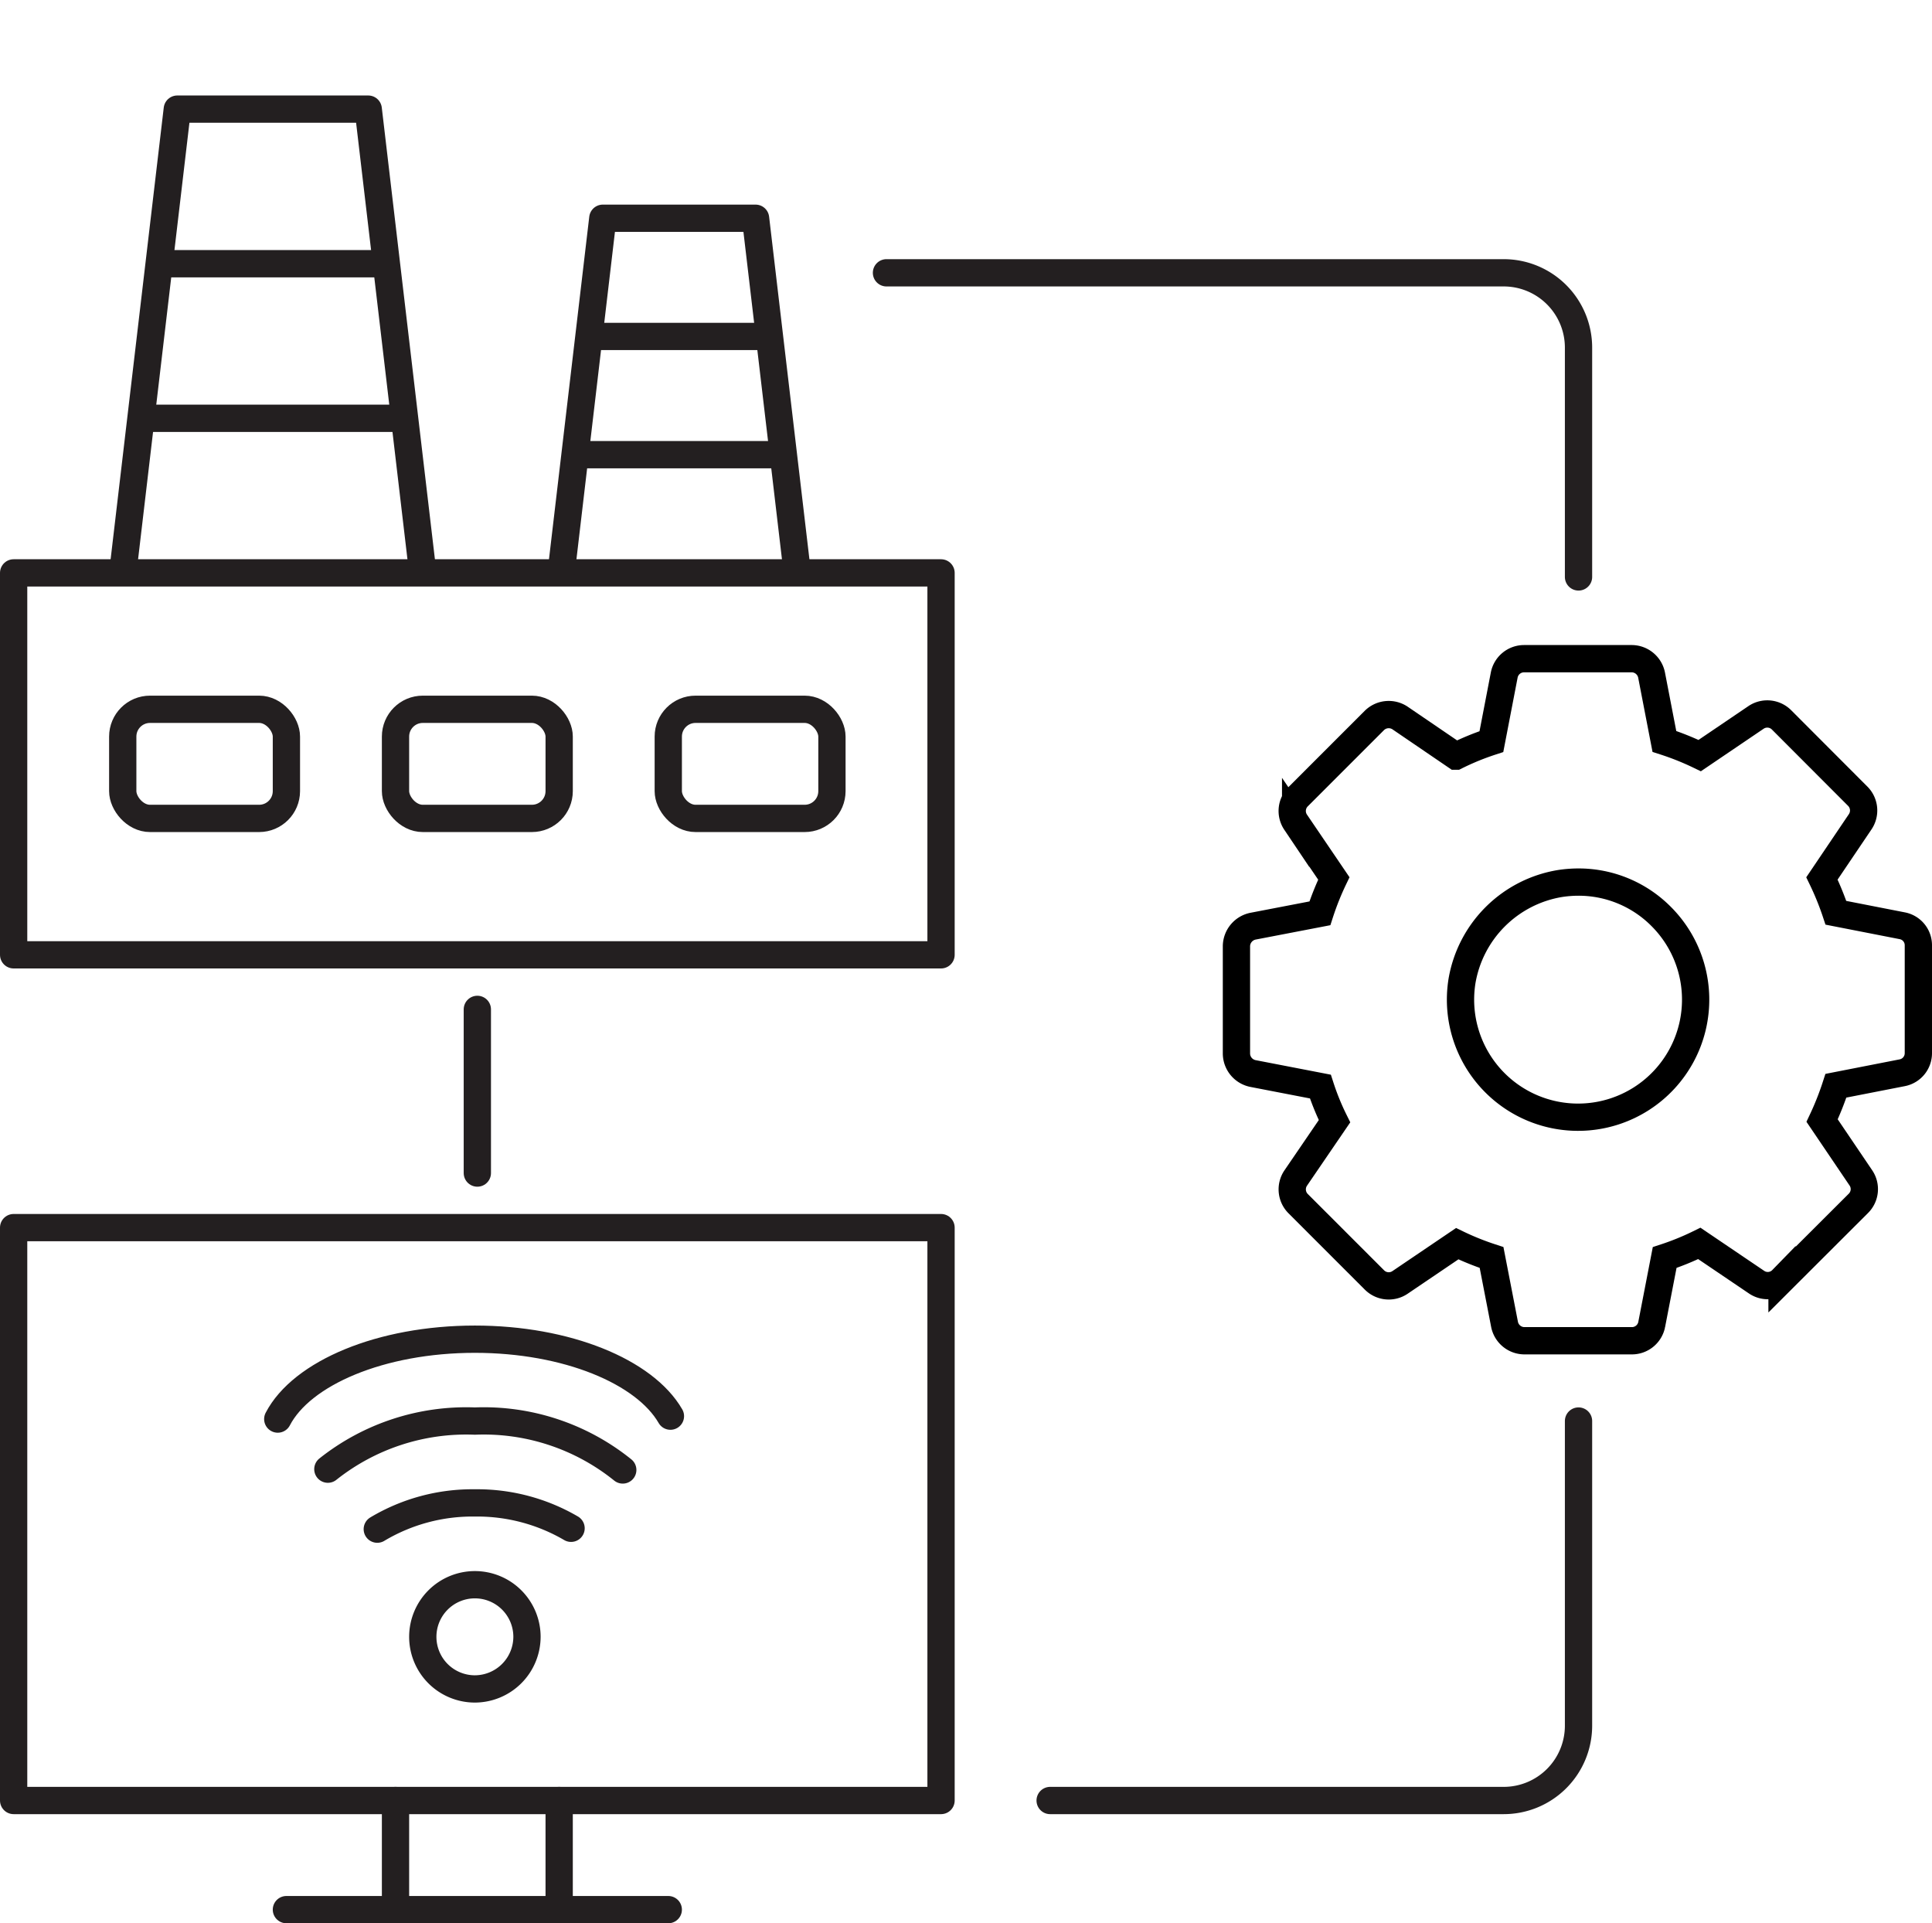 <?xml version="1.0" encoding="UTF-8"?> <svg xmlns="http://www.w3.org/2000/svg" xmlns:xlink="http://www.w3.org/1999/xlink" width="70.83" height="70.5" viewBox="0 0 70.83 70.5"><defs><clipPath id="a"><rect width="70.83" height="70.5" fill="none"></rect></clipPath></defs><g clip-path="url(#a)"><rect width="34" height="14" transform="translate(0.5 21)" fill="none" stroke="#231f20" stroke-linecap="round" stroke-linejoin="round" stroke-width="1"></rect><rect width="34" height="21" transform="translate(0.5 45)" fill="none" stroke="#231f20" stroke-linecap="round" stroke-linejoin="round" stroke-width="1"></rect></g><path d="M4.5,21l2-17h7l2,17" fill="none" stroke="#231f20" stroke-linejoin="round" stroke-width="1"></path><path d="M20.571,21,22.1,8h5.6l1.53,13" fill="none" stroke="#231f20" stroke-linejoin="round" stroke-width="1"></path><line x2="6.685" transform="translate(21.571 12.333)" fill="none" stroke="#231f20" stroke-linejoin="round" stroke-width="1"></line><line x2="7.706" transform="translate(21.045 16.667)" fill="none" stroke="#231f20" stroke-linejoin="round" stroke-width="1"></line><line x2="8.444" transform="translate(5.782 9.667)" fill="none" stroke="#231f20" stroke-linejoin="round" stroke-width="1"></line><line x2="9.724" transform="translate(5.167 15.333)" fill="none" stroke="#231f20" stroke-linejoin="round" stroke-width="1"></line><g clip-path="url(#a)"><line x1="14" transform="translate(10.5 70)" fill="none" stroke="#231f20" stroke-linecap="round" stroke-linejoin="round" stroke-width="1"></line></g><line y2="6" transform="translate(17.5 37)" fill="none" stroke="#231f20" stroke-linecap="round" stroke-linejoin="round" stroke-width="1"></line><g clip-path="url(#a)"><line y2="4" transform="translate(14.5 66)" fill="none" stroke="#231f20" stroke-linecap="round" stroke-linejoin="round" stroke-width="1"></line><line y2="4" transform="translate(20.5 66)" fill="none" stroke="#231f20" stroke-linecap="round" stroke-linejoin="round" stroke-width="1"></line><path d="M57.871,52.09V63.257A2.743,2.743,0,0,1,55.128,66H38.5" fill="none" stroke="#231f20" stroke-linecap="round" stroke-linejoin="round" stroke-width="1"></path><path d="M57.871,21.148V12.743A2.743,2.743,0,0,0,55.128,10H32.5" fill="none" stroke="#231f20" stroke-linecap="round" stroke-linejoin="round" stroke-width="1"></path><rect width="6" height="4" rx="1" transform="translate(14.5 26)" fill="none" stroke="#231f20" stroke-linecap="round" stroke-linejoin="round" stroke-width="1"></rect><rect width="6" height="4" rx="1" transform="translate(24.5 26)" fill="none" stroke="#231f20" stroke-linecap="round" stroke-linejoin="round" stroke-width="1"></rect><rect width="6" height="4" rx="1" transform="translate(4.5 26)" fill="none" stroke="#231f20" stroke-linecap="round" stroke-linejoin="round" stroke-width="1"></rect><path d="M17.41,61.91h0A1.91,1.91,0,1,1,19.32,60,1.916,1.916,0,0,1,17.41,61.91Z" fill="none" stroke="#231f20" stroke-linecap="round" stroke-linejoin="round" stroke-width="1"></path><path d="M24.579,51.911c-.944-1.634-3.8-2.821-7.169-2.821-3.446,0-6.349,1.24-7.227,2.928" fill="none" stroke="#231f20" stroke-linecap="round" stroke-linejoin="round" stroke-width="1"></path><path d="M22.831,53.883a8.121,8.121,0,0,0-5.421-1.792,8.155,8.155,0,0,0-5.39,1.763" fill="none" stroke="#231f20" stroke-linecap="round" stroke-linejoin="round" stroke-width="1"></path><path d="M20.936,56.021a6.821,6.821,0,0,0-3.526-.93,6.8,6.8,0,0,0-3.578.962" fill="none" stroke="#231f20" stroke-linecap="round" stroke-linejoin="round" stroke-width="1"></path><path d="M59.838,49.147H55.882a.745.745,0,0,1-.723-.6l-.476-2.452a10.011,10.011,0,0,1-1.259-.506l-2.1,1.422a.739.739,0,0,1-.933-.091l-2.8-2.8a.74.74,0,0,1-.09-.935L48.925,41.1a9.226,9.226,0,0,1-.518-1.271l-2.463-.476a.753.753,0,0,1-.614-.723V34.672a.758.758,0,0,1,.62-.724l2.439-.469A10.215,10.215,0,0,1,48.9,32.2l-1.4-2.061a.738.738,0,0,1,.09-.933l2.8-2.8a.749.749,0,0,1,.933-.09l2.054,1.4a9.545,9.545,0,0,1,1.3-.532l.47-2.439a.741.741,0,0,1,.723-.6h3.956a.746.746,0,0,1,.723.6l.47,2.433a10.052,10.052,0,0,1,1.295.519l2.066-1.4a.738.738,0,0,1,.933.09l2.795,2.8a.74.74,0,0,1,.09.935L66.795,32.2a10.472,10.472,0,0,1,.512,1.259l2.439.477a.726.726,0,0,1,.584.723V38.6a.73.73,0,0,1-.59.723l-2.433.476a10.628,10.628,0,0,1-.506,1.277l1.421,2.1a.734.734,0,0,1-.09.934l-2.8,2.795A.73.73,0,0,1,64.4,47l-2.1-1.421a9.723,9.723,0,0,1-1.271.517l-.476,2.458A.739.739,0,0,1,59.838,49.147Zm9.769-10.3h0ZM57.863,32.334a4.478,4.478,0,0,0-.687.055A4.365,4.365,0,0,0,53.6,35.954a4.31,4.31,0,1,0,7.3-2.361A4.264,4.264,0,0,0,57.863,32.334Z" fill="none" stroke="#000" stroke-miterlimit="10" stroke-width="1"></path></g></svg> 